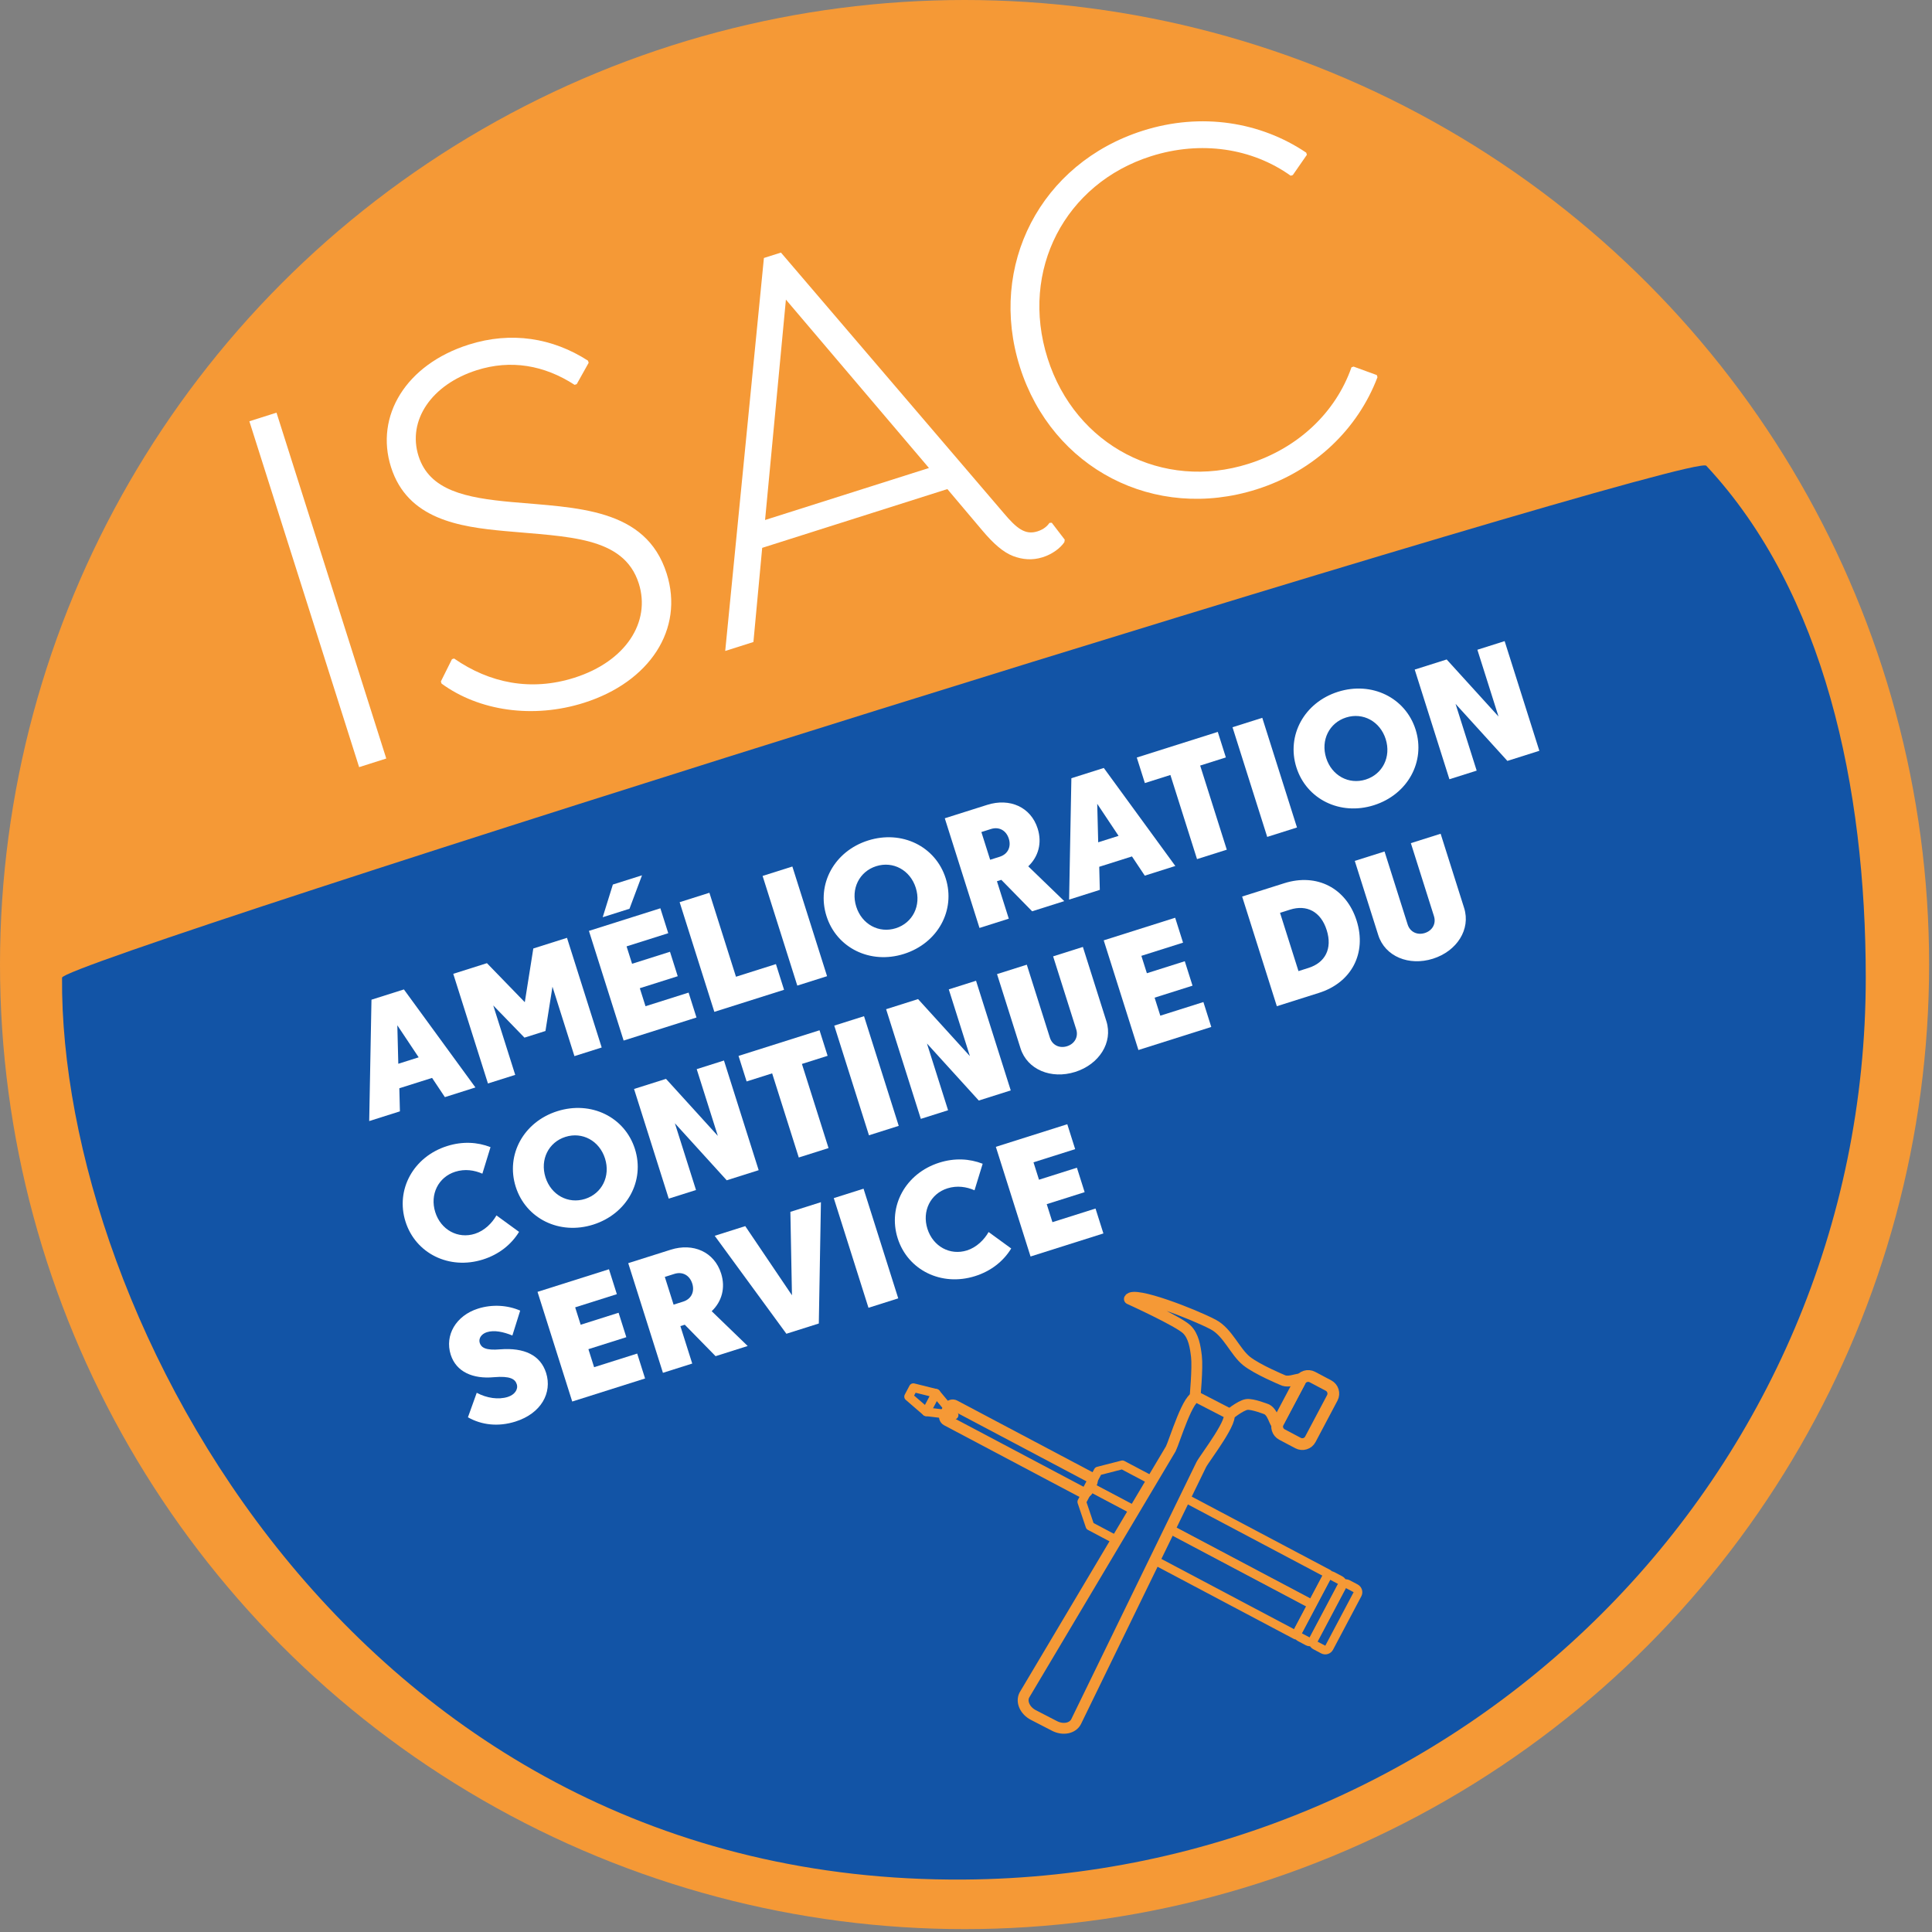 <?xml version="1.0" encoding="UTF-8" standalone="no"?>
<svg xmlns="http://www.w3.org/2000/svg" xmlns:xlink="http://www.w3.org/1999/xlink" xmlns:serif="http://www.serif.com/" width="100%" height="100%" viewBox="0 0 188 188" version="1.1" xml:space="preserve" style="fill-rule:evenodd;clip-rule:evenodd;stroke-linecap:round;stroke-linejoin:round;stroke-miterlimit:1.5;">
    <rect x="0" y="0" width="188" height="188" fill="#808080" stroke="none"/>
    <g transform="matrix(1,0,0,1,-157.691,-172.605)">
        <circle cx="251.551" cy="266.465" r="93.86" style="fill:rgb(245,153,54);"></circle>
    </g>
    <g transform="matrix(0.935,0,0,0.935,-141.405,-154.007)">
        <path d="M157.692,266.465C157.705,264.681 327.341,211.607 328.814,213.186C341.131,226.389 345.411,246.685 345.411,266.465C345.411,318.267 303.353,359.968 251.551,360.325C188.191,360.76 157.431,301.414 157.692,266.465Z" style="fill:rgb(18,84,166);"></path>
    </g>
    <g transform="matrix(0.169,-0.052,0.052,0.169,80.625,138.394)">
        <g transform="matrix(0.286,-0.286,0.286,0.286,21.335,43.374)">
            <g transform="matrix(1.137,0,0,1.137,-63.225,57.543)">
                <path d="M208.958,468.835C208.958,465.902 206.576,463.52 203.643,463.52L131.361,463.52C128.428,463.52 126.047,465.902 126.047,468.835L126.047,479.465C126.047,482.399 128.428,484.78 131.361,484.78L203.643,484.78C206.576,484.78 208.958,482.399 208.958,479.465L208.958,468.835Z" style="fill:none;stroke:rgb(245,153,54);stroke-width:10.42px;"></path>
            </g>
            <g transform="matrix(1.137,0,0,1.137,-63.225,57.543)">
                <path d="M208.958,489.669C208.958,486.735 206.576,484.354 203.643,484.354L131.361,484.354C128.428,484.354 126.047,486.735 126.047,489.669L126.047,500.299C126.047,503.232 128.428,505.613 131.361,505.613L203.643,505.613C206.576,505.613 208.958,503.232 208.958,500.299L208.958,489.669Z" style="fill:none;stroke:rgb(245,153,54);stroke-width:10.42px;"></path>
            </g>
            <g transform="matrix(1.137,0,0,1.137,-63.465,-32.437)">
                <g transform="matrix(1,0,0,1,0.21,79.116)">
                    <path d="M126.047,463.265L126.047,184.534L147.094,162.336L167.291,162.336L167.291,463.265L126.047,463.265Z" style="fill:none;stroke:rgb(245,153,54);stroke-width:10.42px;"></path>
                </g>
                <g transform="matrix(1,0,0,1,0.21,79.116)">
                    <path d="M167.713,463.265L167.713,162.336L188.76,162.336L208.958,184.534L208.958,463.265L167.713,463.265Z" style="fill:none;stroke:rgb(245,153,54);stroke-width:10.42px;"></path>
                </g>
                <g transform="matrix(2.174,0,0,2.174,38.082,-50.91)">
                    <path d="M64.413,47.809C64.413,46.513 63.361,45.462 62.066,45.462L57.371,45.462C56.076,45.462 55.024,46.513 55.024,47.809L55.024,132.12C55.024,133.415 56.076,134.467 57.371,134.467L62.066,134.467C63.361,134.467 64.413,133.415 64.413,132.12L64.413,47.809Z" style="fill:none;stroke:rgb(245,153,54);stroke-width:6px;"></path>
                </g>
                <g transform="matrix(1,0,0,1,0.21,4.258)">
                    <g transform="matrix(-1,1.22465e-16,-1.22465e-16,-1,335.004,184.581)">
                        <path d="M154.791,162.336L167.713,131.035L179.791,162.336" style="fill:none;stroke:rgb(245,153,54);stroke-width:10.42px;"></path>
                    </g>
                    <g transform="matrix(1,0,0,1,0.211,-92.999)">
                        <path d="M155.002,115.244L180.002,115.244L173.289,88.13L161.211,88.13L155.002,115.244Z" style="fill:none;stroke:rgb(245,153,54);stroke-width:10.42px;"></path>
                    </g>
                </g>
            </g>
        </g>
        <g transform="matrix(0.111,0.111,-0.111,0.111,142.048,70.262)">
            <g transform="matrix(1,0,0,1,-2577.06,-1166.48)">
                <path d="M3141.51,588.131C3141.51,570.512 3127.21,556.207 3109.59,556.207L3045.74,556.207C3028.12,556.207 3013.82,570.512 3013.82,588.131L3013.82,752.327C3013.82,769.946 3028.12,784.251 3045.74,784.251L3109.59,784.251C3127.21,784.251 3141.51,769.946 3141.51,752.327L3141.51,588.131Z" style="fill:none;stroke:rgb(245,153,54);stroke-width:41.25px;"></path>
            </g>
            <g transform="matrix(1,0,0,1,-2616.98,-1166.48)">
                <path d="M3055.63,593.184C3055.63,561.004 3029.5,614.514 2997.32,614.514C2997.32,614.514 2901.76,623.412 2855.25,614.514C2804.44,604.796 2750.13,556.207 2692.5,556.207C2615.06,556.207 2390.59,582.334 2390.59,614.514C2390.59,614.514 2578.55,603.203 2618.08,614.514C2650.36,623.751 2673.38,654.783 2692.5,682.381C2715.54,715.639 2756.31,814.06 2756.31,814.06L2887.39,814.06C2887.39,814.06 2908.62,762.978 2926.94,749.156C2943.27,736.84 2997.32,731.128 2997.32,731.128C3029.5,731.128 3055.63,781.336 3055.63,749.156L3055.63,593.184Z" style="fill:none;stroke:rgb(245,153,54);stroke-width:38.08px;"></path>
            </g>
            <g transform="matrix(1,0,0,1,-2616.98,-1166.48)">
                <path d="M2884.96,1009.7C2884.68,983.336 2916.05,806.24 2882.85,806.586L2762.52,807.838C2729.32,808.184 2764.36,984.588 2764.63,1010.95L2714.9,2013.96C2715.18,2040.33 2742.36,2061.45 2775.56,2061.1L2859.15,2060.23C2892.36,2059.89 2919.1,2038.2 2918.82,2011.84L2884.96,1009.7Z" style="fill:rgb(18,84,166);stroke:rgb(245,153,54);stroke-width:38.08px;"></path>
            </g>
        </g>
    </g>
    <g transform="matrix(0.651,-0.206,0.206,0.651,63.916,94.652)">
        <g transform="matrix(1,-0,0,1,5.21,7.792)">
            <g transform="matrix(23.418,0,0,23.418,-50.904,0)">
                <path d="M0.246,-0.7L0.01,-0L0.206,-0L0.245,-0.135L0.454,-0.135L0.493,-0L0.688,-0L0.453,-0.7L0.246,-0.7ZM0.284,-0.279L0.349,-0.504L0.414,-0.279L0.284,-0.279Z" style="fill:white;fill-rule:nonzero;"></path>
            </g>
            <g transform="matrix(23.418,0,0,23.418,-34.559,0)">
                <path d="M0.5,-0.199L0.622,-0.443L0.622,-0L0.796,-0L0.796,-0.7L0.581,-0.7L0.433,-0.404L0.285,-0.7L0.07,-0.7L0.07,-0L0.244,-0L0.244,-0.443L0.366,-0.199L0.5,-0.199Z" style="fill:white;fill-rule:nonzero;"></path>
            </g>
            <g transform="matrix(23.418,0,0,23.418,-14.279,0)">
                <path d="M0.07,-0L0.535,-0L0.535,-0.159L0.26,-0.159L0.26,-0.274L0.502,-0.274L0.502,-0.43L0.26,-0.43L0.26,-0.541L0.526,-0.541L0.526,-0.7L0.07,-0.7L0.07,-0ZM0.175,-0.754L0.346,-0.754L0.48,-0.925L0.294,-0.925L0.175,-0.754Z" style="fill:white;fill-rule:nonzero;"></path>
            </g>
            <g transform="matrix(23.418,0,0,23.418,-0.72,0)">
                <path d="M0.07,-0L0.515,-0L0.515,-0.164L0.26,-0.164L0.26,-0.7L0.07,-0.7L0.07,-0Z" style="fill:white;fill-rule:nonzero;"></path>
            </g>
            <g transform="matrix(23.418,0,0,23.418,11.633,0)">
                <rect x="0.072" y="-0.7" width="0.19" height="0.7" style="fill:white;fill-rule:nonzero;"></rect>
            </g>
            <g transform="matrix(23.418,0,0,23.418,19.431,0)">
                <path d="M0.226,-0.35C0.226,-0.463 0.308,-0.548 0.416,-0.548C0.524,-0.548 0.606,-0.463 0.606,-0.35C0.606,-0.237 0.524,-0.152 0.416,-0.152C0.308,-0.152 0.226,-0.237 0.226,-0.35ZM0.036,-0.35C0.036,-0.146 0.201,0.012 0.416,0.012C0.632,0.012 0.797,-0.146 0.797,-0.35C0.797,-0.554 0.632,-0.712 0.416,-0.712C0.201,-0.712 0.036,-0.554 0.036,-0.35Z" style="fill:white;fill-rule:nonzero;"></path>
            </g>
            <g transform="matrix(23.418,0,0,23.418,38.914,0)">
                <path d="M0.07,-0.7L0.07,-0L0.257,-0L0.257,-0.239L0.285,-0.239L0.406,-0L0.611,-0L0.466,-0.268C0.542,-0.305 0.59,-0.377 0.59,-0.47C0.59,-0.607 0.485,-0.7 0.341,-0.7L0.07,-0.7ZM0.318,-0.553C0.37,-0.553 0.404,-0.517 0.404,-0.464C0.404,-0.413 0.371,-0.376 0.318,-0.376L0.257,-0.376L0.257,-0.553L0.318,-0.553Z" style="fill:white;fill-rule:nonzero;"></path>
            </g>
            <g transform="matrix(23.418,0,0,23.418,53.714,0)">
                <path d="M0.246,-0.7L0.01,-0L0.206,-0L0.245,-0.135L0.454,-0.135L0.493,-0L0.688,-0L0.453,-0.7L0.246,-0.7ZM0.284,-0.279L0.349,-0.504L0.414,-0.279L0.284,-0.279Z" style="fill:white;fill-rule:nonzero;"></path>
            </g>
            <g transform="matrix(23.418,0,0,23.418,68.713,0)">
                <path d="M0.186,-0L0.376,-0L0.376,-0.537L0.54,-0.537L0.54,-0.7L0.023,-0.7L0.023,-0.537L0.186,-0.537L0.186,-0Z" style="fill:white;fill-rule:nonzero;"></path>
            </g>
            <g transform="matrix(23.418,0,0,23.418,81.874,0)">
                <rect x="0.072" y="-0.7" width="0.19" height="0.7" style="fill:white;fill-rule:nonzero;"></rect>
            </g>
            <g transform="matrix(23.418,0,0,23.418,89.672,0)">
                <path d="M0.226,-0.35C0.226,-0.463 0.308,-0.548 0.416,-0.548C0.524,-0.548 0.606,-0.463 0.606,-0.35C0.606,-0.237 0.524,-0.152 0.416,-0.152C0.308,-0.152 0.226,-0.237 0.226,-0.35ZM0.036,-0.35C0.036,-0.146 0.201,0.012 0.416,0.012C0.632,0.012 0.797,-0.146 0.797,-0.35C0.797,-0.554 0.632,-0.712 0.416,-0.712C0.201,-0.712 0.036,-0.554 0.036,-0.35Z" style="fill:white;fill-rule:nonzero;"></path>
            </g>
            <g transform="matrix(23.418,0,0,23.418,109.156,0)">
                <path d="M0.07,-0L0.244,-0L0.244,-0.426L0.44,-0L0.644,-0L0.644,-0.7L0.47,-0.7L0.47,-0.274L0.274,-0.7L0.07,-0.7L0.07,-0Z" style="fill:white;fill-rule:nonzero;"></path>
            </g>
            <g transform="matrix(23.418,0,0,23.418,-50.904,23.418)">
                <path d="M0.416,0.012C0.517,0.012 0.607,-0.022 0.676,-0.082L0.575,-0.219C0.535,-0.182 0.477,-0.152 0.416,-0.152C0.308,-0.152 0.226,-0.237 0.226,-0.35C0.226,-0.463 0.308,-0.548 0.416,-0.548C0.478,-0.548 0.53,-0.522 0.57,-0.487L0.666,-0.626C0.599,-0.68 0.514,-0.712 0.416,-0.712C0.201,-0.712 0.036,-0.554 0.036,-0.35C0.036,-0.146 0.201,0.012 0.416,0.012Z" style="fill:white;fill-rule:nonzero;"></path>
            </g>
            <g transform="matrix(23.418,0,0,23.418,-34.43,23.418)">
                <path d="M0.226,-0.35C0.226,-0.463 0.308,-0.548 0.416,-0.548C0.524,-0.548 0.606,-0.463 0.606,-0.35C0.606,-0.237 0.524,-0.152 0.416,-0.152C0.308,-0.152 0.226,-0.237 0.226,-0.35ZM0.036,-0.35C0.036,-0.146 0.201,0.012 0.416,0.012C0.632,0.012 0.797,-0.146 0.797,-0.35C0.797,-0.554 0.632,-0.712 0.416,-0.712C0.201,-0.712 0.036,-0.554 0.036,-0.35Z" style="fill:white;fill-rule:nonzero;"></path>
            </g>
            <g transform="matrix(23.418,0,0,23.418,-14.946,23.418)">
                <path d="M0.07,-0L0.244,-0L0.244,-0.426L0.44,-0L0.644,-0L0.644,-0.7L0.47,-0.7L0.47,-0.274L0.274,-0.7L0.07,-0.7L0.07,-0Z" style="fill:white;fill-rule:nonzero;"></path>
            </g>
            <g transform="matrix(23.418,0,0,23.418,1.774,23.418)">
                <path d="M0.186,-0L0.376,-0L0.376,-0.537L0.54,-0.537L0.54,-0.7L0.023,-0.7L0.023,-0.537L0.186,-0.537L0.186,-0Z" style="fill:white;fill-rule:nonzero;"></path>
            </g>
            <g transform="matrix(23.418,0,0,23.418,14.935,23.418)">
                <rect x="0.072" y="-0.7" width="0.19" height="0.7" style="fill:white;fill-rule:nonzero;"></rect>
            </g>
            <g transform="matrix(23.418,0,0,23.418,22.733,23.418)">
                <path d="M0.07,-0L0.244,-0L0.244,-0.426L0.44,-0L0.644,-0L0.644,-0.7L0.47,-0.7L0.47,-0.274L0.274,-0.7L0.07,-0.7L0.07,-0Z" style="fill:white;fill-rule:nonzero;"></path>
            </g>
            <g transform="matrix(23.418,0,0,23.418,39.453,23.418)">
                <path d="M0.612,-0.7L0.422,-0.7L0.422,-0.234C0.422,-0.186 0.386,-0.153 0.338,-0.153C0.29,-0.153 0.254,-0.186 0.254,-0.234L0.254,-0.7L0.064,-0.7L0.064,-0.226C0.064,-0.09 0.185,0.011 0.338,0.011C0.491,0.011 0.612,-0.09 0.612,-0.226L0.612,-0.7Z" style="fill:white;fill-rule:nonzero;"></path>
            </g>
            <g transform="matrix(23.418,0,0,23.418,55.26,23.418)">
                <path d="M0.07,-0L0.535,-0L0.535,-0.159L0.26,-0.159L0.26,-0.274L0.502,-0.274L0.502,-0.43L0.26,-0.43L0.26,-0.541L0.526,-0.541L0.526,-0.7L0.07,-0.7L0.07,-0Z" style="fill:white;fill-rule:nonzero;"></path>
            </g>
            <g transform="matrix(23.418,0,0,23.418,75.95,23.418)">
                <path d="M0.07,-0.7L0.07,-0L0.339,-0C0.547,-0 0.69,-0.142 0.69,-0.35C0.69,-0.558 0.547,-0.7 0.339,-0.7L0.07,-0.7ZM0.26,-0.164L0.26,-0.536L0.324,-0.536C0.43,-0.536 0.499,-0.469 0.499,-0.35C0.499,-0.231 0.43,-0.164 0.324,-0.164L0.26,-0.164Z" style="fill:white;fill-rule:nonzero;"></path>
            </g>
            <g transform="matrix(23.418,0,0,23.418,92.927,23.418)">
                <path d="M0.612,-0.7L0.422,-0.7L0.422,-0.234C0.422,-0.186 0.386,-0.153 0.338,-0.153C0.29,-0.153 0.254,-0.186 0.254,-0.234L0.254,-0.7L0.064,-0.7L0.064,-0.226C0.064,-0.09 0.185,0.011 0.338,0.011C0.491,0.011 0.612,-0.09 0.612,-0.226L0.612,-0.7Z" style="fill:white;fill-rule:nonzero;"></path>
            </g>
            <g transform="matrix(23.418,0,0,23.418,-50.904,46.835)">
                <path d="M0.039,-0.1C0.104,-0.03 0.197,0.012 0.307,0.012C0.471,0.012 0.574,-0.087 0.574,-0.214C0.574,-0.328 0.493,-0.402 0.351,-0.435C0.265,-0.454 0.244,-0.48 0.244,-0.51C0.244,-0.538 0.27,-0.559 0.305,-0.559C0.352,-0.559 0.401,-0.531 0.447,-0.493L0.538,-0.623C0.475,-0.678 0.388,-0.712 0.297,-0.712C0.156,-0.712 0.054,-0.619 0.054,-0.495C0.054,-0.385 0.138,-0.312 0.263,-0.285C0.361,-0.263 0.383,-0.235 0.383,-0.202C0.383,-0.169 0.351,-0.145 0.308,-0.145C0.247,-0.145 0.183,-0.177 0.135,-0.226L0.039,-0.1Z" style="fill:white;fill-rule:nonzero;"></path>
            </g>
            <g transform="matrix(23.418,0,0,23.418,-36.783,46.835)">
                <path d="M0.07,-0L0.535,-0L0.535,-0.159L0.26,-0.159L0.26,-0.274L0.502,-0.274L0.502,-0.43L0.26,-0.43L0.26,-0.541L0.526,-0.541L0.526,-0.7L0.07,-0.7L0.07,-0Z" style="fill:white;fill-rule:nonzero;"></path>
            </g>
            <g transform="matrix(23.418,0,0,23.418,-23.224,46.835)">
                <path d="M0.07,-0.7L0.07,-0L0.257,-0L0.257,-0.239L0.285,-0.239L0.406,-0L0.611,-0L0.466,-0.268C0.542,-0.305 0.59,-0.377 0.59,-0.47C0.59,-0.607 0.485,-0.7 0.341,-0.7L0.07,-0.7ZM0.318,-0.553C0.37,-0.553 0.404,-0.517 0.404,-0.464C0.404,-0.413 0.371,-0.376 0.318,-0.376L0.257,-0.376L0.257,-0.553L0.318,-0.553Z" style="fill:white;fill-rule:nonzero;"></path>
            </g>
            <g transform="matrix(23.418,0,0,23.418,-8.893,46.835)">
                <path d="M0.205,-0.7L0.01,-0.7L0.246,-0L0.453,-0L0.688,-0.7L0.493,-0.7L0.349,-0.213L0.205,-0.7Z" style="fill:white;fill-rule:nonzero;"></path>
            </g>
            <g transform="matrix(23.418,0,0,23.418,7.453,46.835)">
                <rect x="0.072" y="-0.7" width="0.19" height="0.7" style="fill:white;fill-rule:nonzero;"></rect>
            </g>
            <g transform="matrix(23.418,0,0,23.418,15.251,46.835)">
                <path d="M0.416,0.012C0.517,0.012 0.607,-0.022 0.676,-0.082L0.575,-0.219C0.535,-0.182 0.477,-0.152 0.416,-0.152C0.308,-0.152 0.226,-0.237 0.226,-0.35C0.226,-0.463 0.308,-0.548 0.416,-0.548C0.478,-0.548 0.53,-0.522 0.57,-0.487L0.666,-0.626C0.599,-0.68 0.514,-0.712 0.416,-0.712C0.201,-0.712 0.036,-0.554 0.036,-0.35C0.036,-0.146 0.201,0.012 0.416,0.012Z" style="fill:white;fill-rule:nonzero;"></path>
            </g>
            <g transform="matrix(23.418,0,0,23.418,31.725,46.835)">
                <path d="M0.07,-0L0.535,-0L0.535,-0.159L0.26,-0.159L0.26,-0.274L0.502,-0.274L0.502,-0.43L0.26,-0.43L0.26,-0.541L0.526,-0.541L0.526,-0.7L0.07,-0.7L0.07,-0Z" style="fill:white;fill-rule:nonzero;"></path>
            </g>
        </g>
    </g>
    <g transform="matrix(1.147,-0.364,0.364,1.147,29.872,76.259)">
        <g>
            <g>
                <g transform="matrix(45.142,0,0,45.142,0,0)">
                    <rect x="0.098" y="-0.65" width="0.051" height="0.65" style="fill:white;"></rect>
                </g>
                <g transform="matrix(45.142,0,0,45.142,11.15,0)">
                    <path d="M0.037,-0.098L0.037,-0.102L0.068,-0.134L0.072,-0.134C0.119,-0.073 0.185,-0.036 0.267,-0.036C0.364,-0.036 0.428,-0.09 0.428,-0.162C0.428,-0.251 0.332,-0.28 0.228,-0.324C0.152,-0.356 0.068,-0.397 0.068,-0.495C0.068,-0.591 0.149,-0.662 0.267,-0.662C0.347,-0.662 0.414,-0.628 0.462,-0.57L0.462,-0.566L0.43,-0.536L0.426,-0.536C0.385,-0.586 0.331,-0.614 0.267,-0.614C0.182,-0.614 0.121,-0.566 0.121,-0.499C0.121,-0.434 0.179,-0.402 0.255,-0.37C0.362,-0.325 0.481,-0.288 0.481,-0.164C0.481,-0.059 0.393,0.012 0.27,0.012C0.174,0.012 0.086,-0.031 0.037,-0.098Z" style="fill:white;fill-rule:nonzero;"></path>
                </g>
                <g transform="matrix(45.142,0,0,45.142,34.218,0)">
                    <path d="M0.655,-0.042L0.651,-0.043C0.646,-0.039 0.638,-0.035 0.626,-0.035C0.603,-0.035 0.592,-0.051 0.578,-0.085L0.339,-0.65L0.307,-0.65L0.028,-0L0.081,-0L0.147,-0.156L0.495,-0.156L0.532,-0.067C0.544,-0.038 0.556,-0.018 0.571,-0.006C0.585,0.005 0.601,0.012 0.621,0.012C0.639,0.012 0.656,0.006 0.666,-0.002L0.668,-0.006L0.655,-0.042ZM0.167,-0.202L0.322,-0.567L0.475,-0.202L0.167,-0.202Z" style="fill:white;fill-rule:nonzero;"></path>
                </g>
                <g transform="matrix(45.142,0,0,45.142,62.928,0)">
                    <path d="M0.101,-0.325C0.101,-0.16 0.226,-0.036 0.387,-0.036C0.481,-0.036 0.564,-0.077 0.615,-0.145L0.619,-0.145L0.654,-0.118L0.654,-0.114C0.593,-0.037 0.497,0.012 0.387,0.012C0.195,0.012 0.049,-0.134 0.049,-0.325C0.049,-0.516 0.195,-0.662 0.387,-0.662C0.497,-0.662 0.593,-0.613 0.654,-0.536L0.654,-0.532L0.619,-0.505L0.615,-0.505C0.564,-0.573 0.481,-0.614 0.387,-0.614C0.226,-0.614 0.101,-0.491 0.101,-0.325Z" style="fill:white;fill-rule:nonzero;"></path>
                </g>
            </g>
        </g>
    </g>
</svg>
